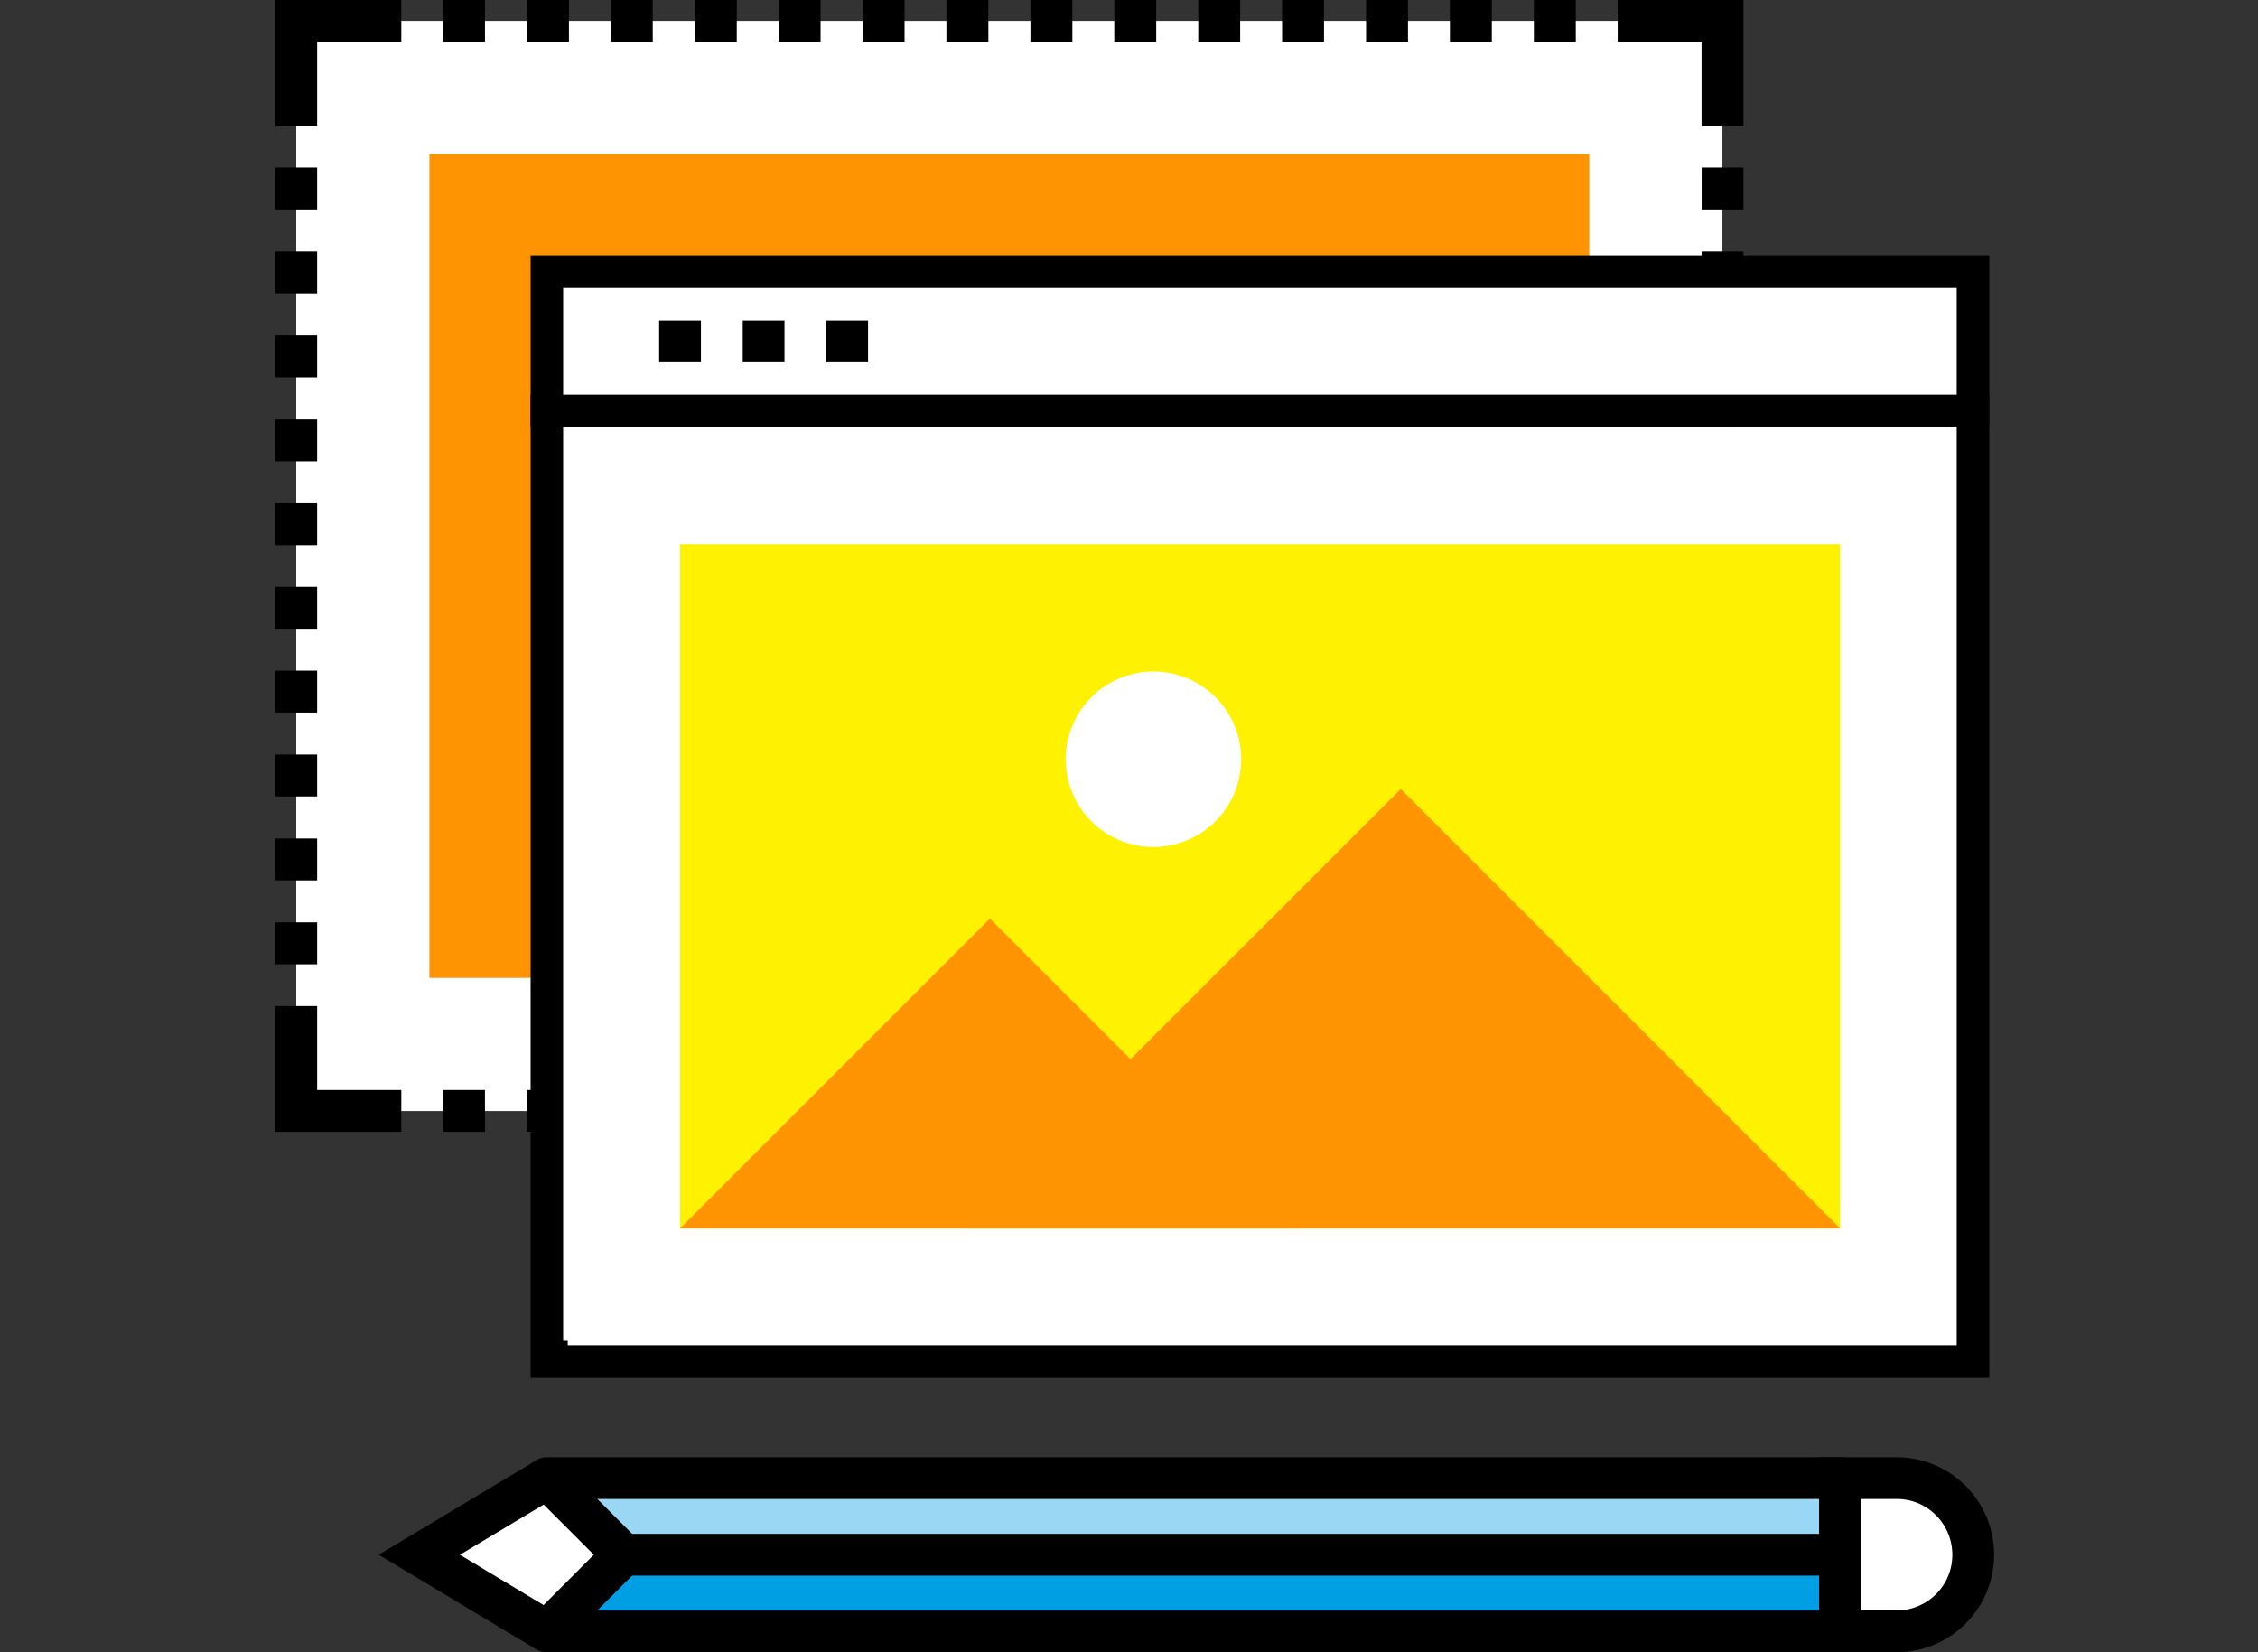 <svg xmlns="http://www.w3.org/2000/svg" xmlns:xlink="http://www.w3.org/1999/xlink" width="123" height="90" viewBox="0 0 123 90">
  <rect x="0" y="0" width="123" height="90" fill="#333333" stroke="none"/>
  <defs>
    <clipPath id="clip-path">
      <rect id="長方形_6820" data-name="長方形 6820" width="123" height="90" transform="translate(-8922 -14146)" fill="#efefef"/>
    </clipPath>
  </defs>
  <g id="マスクグループ_254" data-name="マスクグループ 254" transform="translate(8922 14146)" clip-path="url(#clip-path)">
    <g id="グループ_11405" data-name="グループ 11405" transform="translate(227.96 -257.43)">
      <path id="パス_86428" data-name="パス 86428" d="M42.712,129.745h66.271V125.58H38.54Z" transform="translate(-9158.707 -13933.625)" fill="#99d7f4"/>
      <path id="パス_86429" data-name="パス 86429" d="M137.431,126.791a4.164,4.164,0,0,0-2.951-1.221H131.4v8.345h3.08a4.173,4.173,0,0,0,2.951-7.123Z" transform="translate(-9181.124 -13933.623)" fill="#fff"/>
      <path id="パス_86430" data-name="パス 86430" d="M38.54,135.242h70.443V131.07H42.712Z" transform="translate(-9158.707 -13934.951)" fill="#009ee3"/>
      <path id="パス_86431" data-name="パス 86431" d="M40.5,129.745l-4.172-4.165-6.949,4.165,6.949,4.172Z" transform="translate(-9156.496 -13933.625)" fill="#fff"/>
      <path id="パス_86432" data-name="パス 86432" d="M108.619,134.69H38.176a1.141,1.141,0,0,1-.812-1.942l3.368-3.368-3.368-3.368a1.119,1.119,0,0,1-.243-1.237,1.141,1.141,0,0,1,1.054-.705h70.435a1.136,1.136,0,0,1,1.138,1.138v8.345a1.136,1.136,0,0,1-1.138,1.138Zm-67.7-2.276h66.559v-6.069H40.922l2.23,2.23a1.131,1.131,0,0,1,0,1.608Z" transform="translate(-9158.343 -13933.261)"/>
      <rect id="長方形_6811" data-name="長方形 6811" width="66.271" height="2.276" transform="translate(-9115.995 -13805.019)"/>
      <path id="パス_86433" data-name="パス 86433" d="M35.04,134.584l-8.58-5.151,8.58-5.143,1.168,1.95-5.325,3.194,5.325,3.2Z" transform="translate(-9155.791 -13933.313)"/>
      <path id="パス_86434" data-name="パス 86434" d="M134.118,134.69H129.9V124.07h4.218a5.31,5.31,0,1,1,0,10.62Zm-1.942-2.276h1.942a3.037,3.037,0,0,0,2.147-.888,3.006,3.006,0,0,0,.888-2.147,3.037,3.037,0,0,0-.888-2.147,2.993,2.993,0,0,0-2.147-.888h-1.942Z" transform="translate(-9180.763 -13933.261)"/>
      <rect id="長方形_6812" data-name="長方形 6812" width="77.688" height="59.383" transform="translate(-9133.822 -13887.433)" fill="#fff"/>
      <path id="パス_86435" data-name="パス 86435" d="M92.784,99.976H90.5V97.7h2.283Zm-4.574,0H85.926V97.7H88.21Zm-4.567,0H81.36V97.7h2.283Zm-4.574,0H76.785V97.7h2.283Zm-4.567,0H72.219V97.7H74.5Zm-4.574,0H67.644V97.7h2.283Zm-4.567,0H63.077V97.7h2.283Zm-4.574,0H58.5V97.7h2.283Zm-4.567,0H53.936V97.7H56.22Zm-4.574,0H49.362V97.7h2.283Zm-4.567,0H44.8V97.7h2.283Zm-4.574,0H40.221V97.7H42.5Zm-4.567,0H35.654V97.7h2.283Zm-4.574,0H31.08V97.7h2.283Z" transform="translate(-9156.906 -13926.895)"/>
      <path id="パス_86436" data-name="パス 86436" d="M21.316,74.859H19.04V72.576h2.276Zm0-4.567H19.04V68.009h2.276Zm0-4.574H19.04V63.435h2.276Zm0-4.567H19.04V58.868h2.276Zm0-4.567H19.04V54.3h2.276Zm0-4.567H19.04V49.735h2.276Zm0-4.567H19.04V45.168h2.276Zm0-4.574H19.04V40.593h2.276Zm0-4.567H19.04V36.027h2.276Zm0-4.567H19.04V31.46h2.276Z" transform="translate(-9154 -13910.904)"/>
      <path id="パス_86437" data-name="パス 86437" d="M92.784,21.706H90.5V19.43h2.283Zm-4.574,0H85.926V19.43H88.21Zm-4.567,0H81.36V19.43h2.283Zm-4.574,0H76.785V19.43h2.283Zm-4.567,0H72.219V19.43H74.5Zm-4.574,0H67.644V19.43h2.283Zm-4.567,0H63.077V19.43h2.283Zm-4.574,0H58.5V19.43h2.283Zm-4.567,0H53.936V19.43H56.22Zm-4.574,0H49.362V19.43h2.283Zm-4.567,0H44.8V19.43h2.283Zm-4.574,0H40.221V19.43H42.5Zm-4.567,0H35.654V19.43h2.283Zm-4.574,0H31.08V19.43h2.283Z" transform="translate(-9156.906 -13908)"/>
      <path id="パス_86438" data-name="パス 86438" d="M123.736,74.859H121.46V72.576h2.276Zm0-4.567H121.46V68.009h2.276Zm0-4.574H121.46V63.435h2.276Zm0-4.567H121.46V58.868h2.276Zm0-4.567H121.46V54.3h2.276Zm0-4.567H121.46V49.735h2.276Zm0-4.567H121.46V45.168h2.276Zm0-4.574H121.46V40.593h2.276Zm0-4.567H121.46V36.027h2.276Zm0-4.567H121.46V31.46h2.276Z" transform="translate(-9178.725 -13910.904)"/>
      <path id="パス_86439" data-name="パス 86439" d="M21.316,26.28H19.04V19.43H25.9v2.276H21.316Z" transform="translate(-9154 -13908)"/>
      <path id="パス_86440" data-name="パス 86440" d="M25.9,98.52H19.04V91.67h2.276v4.574H25.9Z" transform="translate(-9154 -13925.439)"/>
      <path id="パス_86441" data-name="パス 86441" d="M122.28,26.28H120V21.706H115.43V19.43h6.85Z" transform="translate(-9177.27 -13908)"/>
      <path id="パス_86442" data-name="パス 86442" d="M122.278,98.52H115.42V96.244H120V91.67h2.276Z" transform="translate(-9177.267 -13925.439)"/>
      <rect id="長方形_6813" data-name="長方形 6813" width="63.183" height="44.878" transform="translate(-9126.57 -13880.18)" fill="#ff9402"/>
      <rect id="長方形_6814" data-name="長方形 6814" width="77.688" height="51.797" transform="translate(-9120.167 -13866.191)" fill="#fff"/>
      <rect id="長方形_6815" data-name="長方形 6815" width="63.191" height="37.292" transform="translate(-9112.916 -13858.939)" fill="#fef102"/>
      <path id="パス_86443" data-name="パス 86443" d="M64.979,85.39,48.1,102.269H81.857Z" transform="translate(-9161.016 -13923.923)" fill="#ff9402"/>
      <path id="パス_86444" data-name="パス 86444" d="M92.231,76.09,68.29,100.024h47.875Z" transform="translate(-9165.89 -13921.678)" fill="#ff9402"/>
      <path id="パス_86445" data-name="パス 86445" d="M85.348,72.429a4.779,4.779,0,1,1-4.779-4.779A4.779,4.779,0,0,1,85.348,72.429Z" transform="translate(-9167.7 -13919.641)" fill="#fff"/>
      <rect id="長方形_6816" data-name="長方形 6816" width="77.688" height="7.586" transform="translate(-9120.167 -13873.777)" fill="#fff"/>
      <path id="前面オブジェクトで型抜き_338" data-name="前面オブジェクトで型抜き 338" d="M1453,2.5H1373.54V-51.07H1453V2.495Zm-77.687-51.79V.477h.249V.719h75.662V-49.294Z" transform="translate(-10494.596 -13816.01)"/>
      <path id="前面オブジェクトで型抜き_337" data-name="前面オブジェクトで型抜き 337" d="M1453-41.709H1373.54V-51.07H1453v9.36Zm-77.687-7.585v5.81h75.911v-5.81Z" transform="translate(-10494.596 -13823.596)"/>
      <rect id="長方形_6817" data-name="長方形 6817" width="2.276" height="2.276" transform="translate(-9114.054 -13871.123)"/>
      <rect id="長方形_6818" data-name="長方形 6818" width="2.276" height="2.276" transform="translate(-9109.502 -13871.123)"/>
      <rect id="長方形_6819" data-name="長方形 6819" width="2.276" height="2.276" transform="translate(-9104.95 -13871.123)"/>
    </g>
  </g>
</svg>
